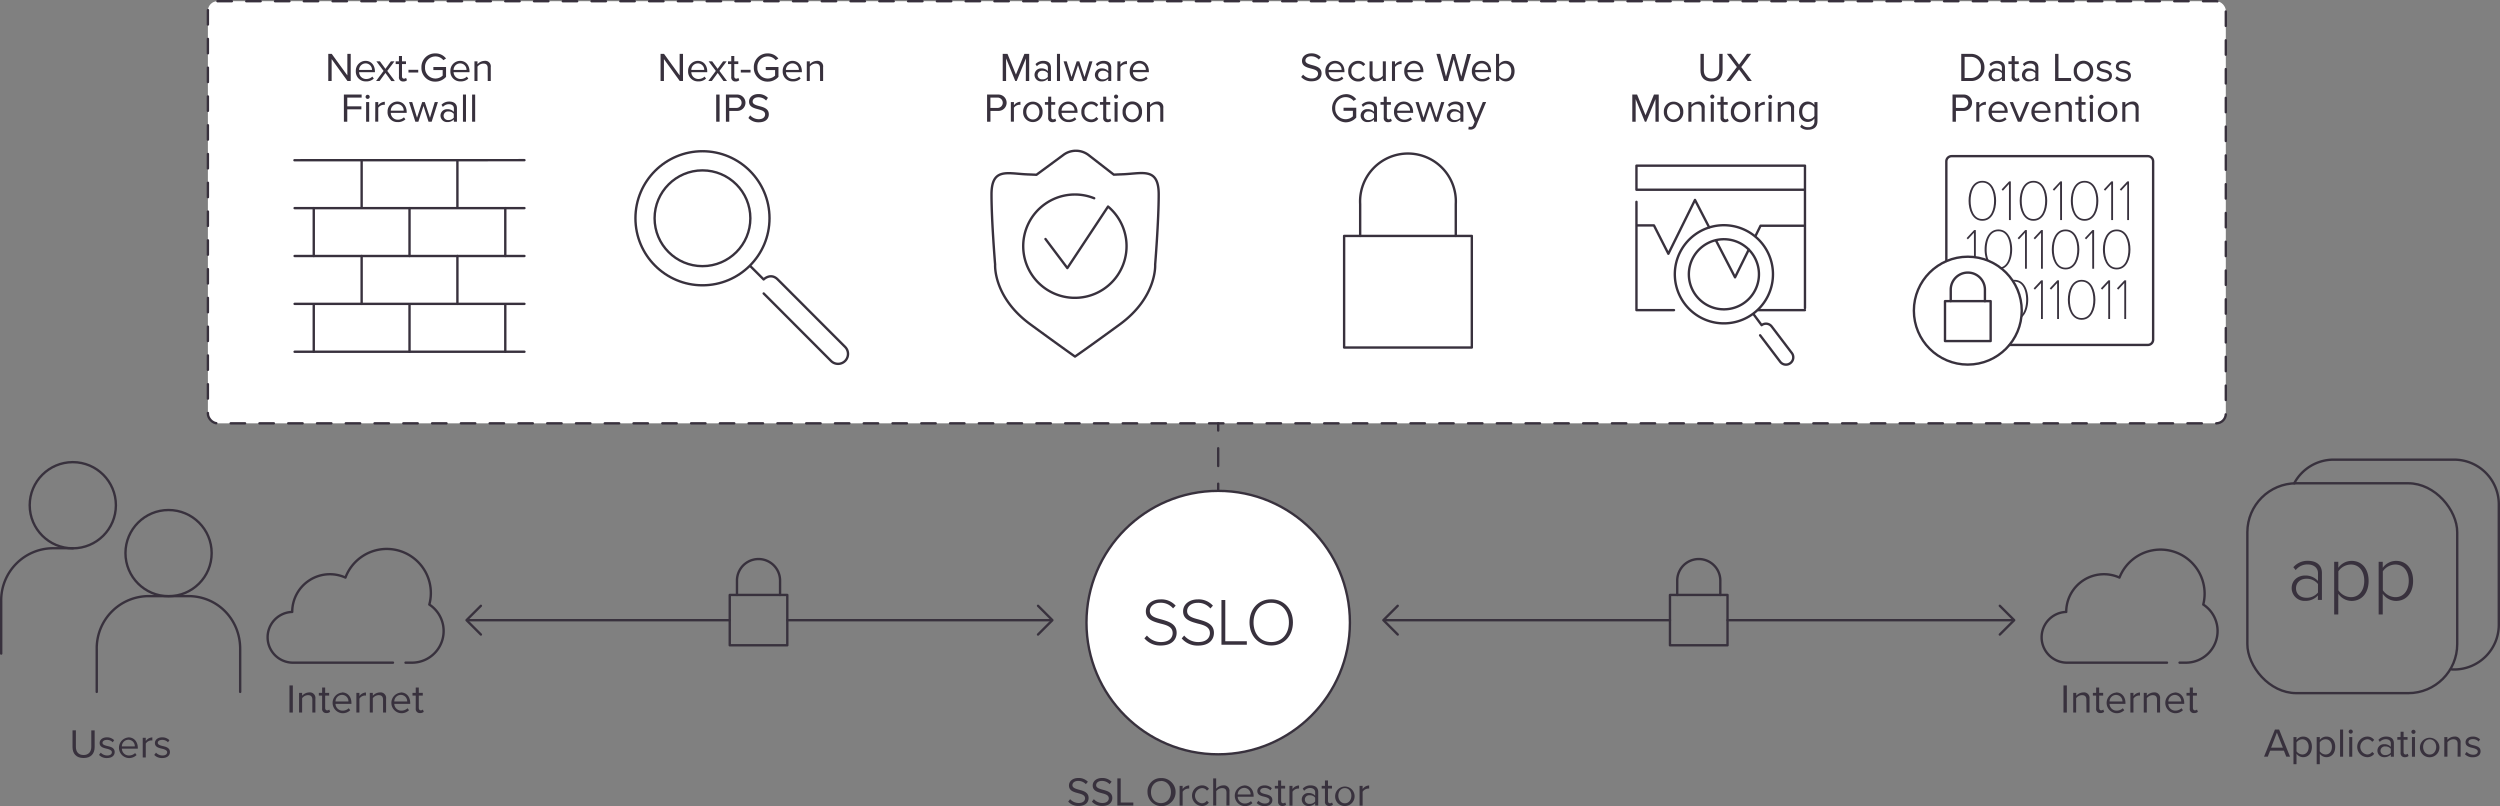 <svg xmlns="http://www.w3.org/2000/svg" viewBox="0 0 1044.27 336.68"><rect x="0" y="0" width="1044.27" height="336.68" fill="#808080" stroke="none"/><defs><style>.cls-1,.cls-6{fill:#fff;}.cls-2,.cls-4,.cls-5,.cls-7{fill:none;}.cls-2,.cls-4,.cls-5,.cls-6,.cls-7{stroke:#38313d;}.cls-2,.cls-4,.cls-5{stroke-linecap:round;stroke-linejoin:round;}.cls-2{stroke-dasharray:6.01 6.01;}.cls-3{fill:#38313d;}.cls-5{stroke-dasharray:7.41 7.41;}.cls-6,.cls-7{stroke-miterlimit:10;}</style></defs><title>Asset 4</title><g id="Layer_2" data-name="Layer 2"><g id="F5_Dynamic_Traffic_Steering" data-name="F5 Dynamic Traffic Steering"><rect class="cls-1" x="86.84" y="0.5" width="842.9" height="176.33" rx="4" ry="4"/><rect class="cls-2" x="86.84" y="0.5" width="842.9" height="176.33" rx="4" ry="4"/><path class="cls-3" d="M447,333.81a4.8,4.8,0,0,0,3.57,1.61c2,0,2.67-1.09,2.67-1.95,0-1.36-1.38-1.74-2.88-2.14-1.81-.48-3.84-1-3.84-3.22,0-1.87,1.67-3.14,3.9-3.14a5.32,5.32,0,0,1,4,1.58l-.85,1a4.35,4.35,0,0,0-3.28-1.35c-1.36,0-2.33.73-2.33,1.8s1.31,1.47,2.76,1.87c1.85.49,4,1.07,4,3.45,0,1.65-1.12,3.33-4.18,3.33a5.62,5.62,0,0,1-4.35-1.8Z"/><path class="cls-3" d="M456.91,333.81a4.8,4.8,0,0,0,3.57,1.61c2,0,2.67-1.09,2.67-1.95,0-1.36-1.38-1.74-2.87-2.14-1.82-.48-3.85-1-3.85-3.22,0-1.87,1.67-3.14,3.9-3.14a5.36,5.36,0,0,1,4,1.58l-.85,1a4.35,4.35,0,0,0-3.28-1.35c-1.36,0-2.33.73-2.33,1.8s1.31,1.47,2.75,1.87c1.85.49,4,1.07,4,3.45,0,1.65-1.12,3.33-4.18,3.33a5.62,5.62,0,0,1-4.35-1.8Z"/><path class="cls-3" d="M466.72,325.14h1.41v10.08h5.27v1.26h-6.68Z"/><path class="cls-3" d="M484.94,325a5.87,5.87,0,1,1-5.62,5.87A5.54,5.54,0,0,1,484.94,325Zm0,1.26c-2.55,0-4.16,2-4.16,4.61s1.61,4.6,4.16,4.6,4.17-2,4.17-4.6S487.48,326.21,484.94,326.21Z"/><path class="cls-3" d="M492.73,328.26H494v1.33a3.51,3.51,0,0,1,2.74-1.5v1.31a2.51,2.51,0,0,0-.51,0,3,3,0,0,0-2.23,1.31v5.82h-1.27Z"/><path class="cls-3" d="M502,328.06a3.5,3.5,0,0,1,3,1.43l-.85.78A2.43,2.43,0,0,0,502,329.2a3.19,3.19,0,0,0,0,6.34,2.48,2.48,0,0,0,2.09-1.07l.85.78a3.5,3.5,0,0,1-3,1.43,4.32,4.32,0,0,1,0-8.62Z"/><path class="cls-3" d="M512.31,331.07c0-1.45-.75-1.87-1.85-1.87a3.2,3.2,0,0,0-2.43,1.28v6h-1.28V325.14H508v4.31a4.08,4.08,0,0,1,2.94-1.39,2.31,2.31,0,0,1,2.62,2.62v5.8h-1.28Z"/><path class="cls-3" d="M519.71,328.06c2.48,0,3.94,1.94,3.94,4.4v.33H517a2.9,2.9,0,0,0,3,2.84,3.58,3.58,0,0,0,2.53-1l.62.83a4.46,4.46,0,0,1-3.27,1.26,4.32,4.32,0,0,1-.13-8.62ZM517,331.85h5.39a2.66,2.66,0,0,0-2.7-2.74A2.75,2.75,0,0,0,517,331.85Z"/><path class="cls-3" d="M525.66,334.47a3.7,3.7,0,0,0,2.7,1.17c1.26,0,1.94-.56,1.94-1.36s-1-1.19-2.11-1.46c-1.39-.32-3-.7-3-2.4,0-1.27,1.1-2.36,3.06-2.36a4.16,4.16,0,0,1,3,1.19l-.6.88a3.2,3.2,0,0,0-2.44-1c-1.13,0-1.82.51-1.82,1.24s.93,1.05,2,1.31c1.43.32,3.08.73,3.08,2.55,0,1.37-1.11,2.48-3.23,2.48a4.41,4.41,0,0,1-3.32-1.29Z"/><path class="cls-3" d="M533.87,334.76v-5.37h-1.36v-1.13h1.36V326h1.27v2.24h1.67v1.13h-1.67v5.1c0,.61.28,1.05.84,1.05a1.21,1.21,0,0,0,.86-.34l.38.95a2.08,2.08,0,0,1-1.53.53A1.68,1.68,0,0,1,533.87,334.76Z"/><path class="cls-3" d="M538.61,328.26h1.28v1.33a3.47,3.47,0,0,1,2.73-1.5v1.31a2.44,2.44,0,0,0-.51,0,3,3,0,0,0-2.22,1.31v5.82h-1.28Z"/><path class="cls-3" d="M549.35,335.54a3.54,3.54,0,0,1-2.72,1.14,2.73,2.73,0,0,1-2.87-2.72,2.68,2.68,0,0,1,2.87-2.7,3.4,3.4,0,0,1,2.72,1.12V330.9c0-1.11-.88-1.74-2.07-1.74a3.28,3.28,0,0,0-2.52,1.15l-.59-.89a4.29,4.29,0,0,1,3.28-1.36c1.73,0,3.18.78,3.18,2.77v5.65h-1.28Zm0-2.35a2.73,2.73,0,0,0-2.26-1,1.81,1.81,0,1,0,0,3.59,2.73,2.73,0,0,0,2.26-1Z"/><path class="cls-3" d="M553.44,334.76v-5.37h-1.36v-1.13h1.36V326h1.27v2.24h1.67v1.13h-1.67v5.1c0,.61.27,1.05.83,1.05a1.22,1.22,0,0,0,.87-.34l.37.95a2.06,2.06,0,0,1-1.53.53A1.68,1.68,0,0,1,553.44,334.76Z"/><path class="cls-3" d="M557.7,332.36a4.07,4.07,0,1,1,4.06,4.32A4,4,0,0,1,557.7,332.36Zm6.78,0c0-1.66-1-3.16-2.72-3.16s-2.73,1.5-2.73,3.16,1,3.18,2.73,3.18S564.48,334,564.48,332.36Z"/><path class="cls-3" d="M567.9,328.26h1.28v1.33a3.47,3.47,0,0,1,2.73-1.5v1.31a2.44,2.44,0,0,0-.51,0,3,3,0,0,0-2.22,1.31v5.82H567.9Z"/><path class="cls-3" d="M30.29,305.06H31.7V312c0,2.07,1.12,3.38,3.21,3.38S38.13,314,38.13,312v-6.91h1.41V312c0,2.82-1.55,4.63-4.63,4.63s-4.62-1.82-4.62-4.61Z"/><path class="cls-3" d="M42.09,314.4a3.7,3.7,0,0,0,2.7,1.17c1.26,0,1.94-.56,1.94-1.36s-1-1.19-2.11-1.46c-1.39-.33-3-.7-3-2.4,0-1.27,1.1-2.36,3.06-2.36a4.16,4.16,0,0,1,3,1.19l-.6.88a3.2,3.2,0,0,0-2.44-1c-1.12,0-1.82.51-1.82,1.24s.93,1.05,2,1.31c1.43.32,3.08.73,3.08,2.54,0,1.38-1.1,2.49-3.23,2.49a4.34,4.34,0,0,1-3.31-1.3Z"/><path class="cls-3" d="M53.62,308c2.48,0,3.94,1.94,3.94,4.4v.32H50.91a2.89,2.89,0,0,0,3,2.84,3.59,3.59,0,0,0,2.53-1l.61.83a4.47,4.47,0,0,1-3.26,1.26,4.32,4.32,0,0,1-.13-8.62Zm-2.71,3.79H56.3A2.66,2.66,0,0,0,53.6,309,2.75,2.75,0,0,0,50.91,311.78Z"/><path class="cls-3" d="M59.62,308.19h1.27v1.33a3.49,3.49,0,0,1,2.74-1.5v1.31a2.51,2.51,0,0,0-.51-.05,3,3,0,0,0-2.23,1.31v5.81H59.62Z"/><path class="cls-3" d="M65.17,314.4a3.75,3.75,0,0,0,2.71,1.17c1.26,0,1.94-.56,1.94-1.36s-1-1.19-2.11-1.46c-1.4-.33-3-.7-3-2.4,0-1.27,1.11-2.36,3.06-2.36a4.19,4.19,0,0,1,3,1.19l-.6.88a3.2,3.2,0,0,0-2.45-1c-1.12,0-1.82.51-1.82,1.24s.94,1.05,2,1.31c1.43.32,3.08.73,3.08,2.54,0,1.38-1.11,2.49-3.23,2.49a4.35,4.35,0,0,1-3.32-1.3Z"/><path class="cls-4" d="M30.45,229H22.37A21.77,21.77,0,0,0,.5,251v22"/><path class="cls-4" d="M100.32,289V271c0-12.1-9.3-22-21.69-22H62.28a21.77,21.77,0,0,0-21.87,22v18"/><circle class="cls-4" cx="30.41" cy="211.04" r="18"/><circle class="cls-4" cx="70.41" cy="231.04" r="18"/><path class="cls-3" d="M861.93,286.31h1.41v11.33h-1.41Z"/><path class="cls-3" d="M871.49,292.27c0-1.44-.73-1.9-1.84-1.9a3.18,3.18,0,0,0-2.43,1.27v6H866v-8.21h1.27v1.19a4.07,4.07,0,0,1,2.92-1.39,2.33,2.33,0,0,1,2.62,2.65v5.76h-1.27Z"/><path class="cls-3" d="M875.57,295.93v-5.37h-1.36v-1.13h1.36v-2.24h1.27v2.24h1.67v1.13h-1.67v5.09c0,.62.28,1.06.84,1.06a1.21,1.21,0,0,0,.86-.34l.38.95a2.09,2.09,0,0,1-1.53.53A1.68,1.68,0,0,1,875.57,295.93Z"/><path class="cls-3" d="M883.88,289.23c2.48,0,3.94,1.94,3.94,4.4V294h-6.64a2.89,2.89,0,0,0,3,2.83,3.6,3.6,0,0,0,2.53-1l.61.83a4.45,4.45,0,0,1-3.26,1.26,4.32,4.32,0,0,1-.14-8.62Zm-2.7,3.79h5.39a2.67,2.67,0,0,0-2.71-2.74A2.74,2.74,0,0,0,881.18,293Z"/><path class="cls-3" d="M889.88,289.43h1.28v1.33a3.47,3.47,0,0,1,2.73-1.5v1.31a2.44,2.44,0,0,0-.51-.05,3,3,0,0,0-2.22,1.31v5.81h-1.28Z"/><path class="cls-3" d="M901,292.27c0-1.44-.73-1.9-1.83-1.9a3.15,3.15,0,0,0-2.43,1.27v6h-1.28v-8.21h1.28v1.19a4.05,4.05,0,0,1,2.92-1.39,2.33,2.33,0,0,1,2.62,2.65v5.76H901Z"/><path class="cls-3" d="M908.43,289.23c2.48,0,3.94,1.94,3.94,4.4V294h-6.64a2.89,2.89,0,0,0,2.95,2.83,3.61,3.61,0,0,0,2.54-1l.61.83a4.46,4.46,0,0,1-3.27,1.26,4.32,4.32,0,0,1-.13-8.62Zm-2.7,3.79h5.38a2.66,2.66,0,0,0-2.7-2.74A2.73,2.73,0,0,0,905.73,293Z"/><path class="cls-3" d="M914.68,295.93v-5.37h-1.36v-1.13h1.36v-2.24H916v2.24h1.67v1.13H916v5.09c0,.62.27,1.06.83,1.06a1.22,1.22,0,0,0,.87-.34l.37.95a2.06,2.06,0,0,1-1.53.53A1.68,1.68,0,0,1,914.68,295.93Z"/><line class="cls-4" x1="508.85" y1="176.83" x2="508.85" y2="179.83"/><line class="cls-5" x1="508.85" y1="187.24" x2="508.85" y2="198.35"/><line class="cls-4" x1="508.85" y1="202.05" x2="508.85" y2="205.05"/><circle class="cls-6" cx="508.85" cy="260.06" r="55.02"/><path class="cls-3" d="M479.08,265.47a7.6,7.6,0,0,0,5.82,2.72c3.84,0,4.93-2.13,4.93-3.73,0-2.63-2.49-3.36-5.13-4-2.94-.82-6.07-1.66-6.07-5.1,0-3.05,2.74-5,6.13-5a8,8,0,0,1,6.33,2.63L490,254.13a6.68,6.68,0,0,0-5.35-2.35c-2.49,0-4.36,1.43-4.36,3.44,0,2.22,2.32,2.86,4.87,3.53,3,.87,6.33,1.82,6.33,5.6,0,2.41-1.6,5.29-6.64,5.29a8.6,8.6,0,0,1-6.83-3Z"/><path class="cls-3" d="M494.64,265.47a7.64,7.64,0,0,0,5.83,2.72c3.83,0,4.92-2.13,4.92-3.73,0-2.63-2.49-3.36-5.12-4-2.94-.82-6.08-1.66-6.08-5.1,0-3.05,2.75-5,6.14-5a8,8,0,0,1,6.32,2.63l-1.06,1.17a6.7,6.7,0,0,0-5.35-2.35c-2.49,0-4.37,1.43-4.37,3.44,0,2.22,2.33,2.86,4.88,3.53,3,.87,6.32,1.82,6.32,5.6,0,2.41-1.59,5.29-6.63,5.29a8.59,8.59,0,0,1-6.83-3Z"/><path class="cls-3" d="M510.21,250.63h1.6v17.22h9v1.46H510.21Z"/><path class="cls-3" d="M531,250.33c5.46,0,9.07,4.2,9.07,9.66s-3.61,9.65-9.07,9.65-9.07-4.19-9.07-9.65S525.47,250.33,531,250.33Zm0,1.45c-4.54,0-7.39,3.44-7.39,8.21s2.85,8.2,7.39,8.2,7.39-3.5,7.39-8.2S535.44,251.78,531,251.78Z"/><line id="_Path_" data-name="&lt;Path&gt;" class="cls-4" x1="721.61" y1="259.05" x2="841.03" y2="259.05"/><line id="_Path_2" data-name="&lt;Path&gt;" class="cls-4" x1="578.85" y1="259.05" x2="697.56" y2="259.05"/><polyline id="_Path_3" data-name="&lt;Path&gt;" class="cls-4" points="835.34 265.05 841.34 259.05 835.34 253.05"/><polyline id="_Path_4" data-name="&lt;Path&gt;" class="cls-4" points="583.84 253.05 577.84 259.05 583.84 265.05"/><rect class="cls-4" x="697.56" y="248.52" width="24.04" height="21.02"/><path class="cls-4" d="M718.59,248.52v-6a9,9,0,0,0-18,0v6"/><path class="cls-4" d="M905.16,276.8H863.08a10.6,10.6,0,0,1,0-21.19h0a15.75,15.75,0,0,1,22.24-14.35,18.42,18.42,0,0,1,35,11.26,13.22,13.22,0,0,1-7.26,24.28h-2.63"/><path class="cls-3" d="M277.33,24.69v9.15h-1.41V22.5h1.45l6.52,9v-9h1.41V33.84h-1.36Z"/><path class="cls-3" d="M291.48,25.42c2.48,0,3.94,1.94,3.94,4.41v.32h-6.65a2.9,2.9,0,0,0,3,2.84,3.54,3.54,0,0,0,2.53-1l.62.84A4.49,4.49,0,0,1,291.61,34a4.07,4.07,0,0,1-4.18-4.32A4.11,4.11,0,0,1,291.48,25.42Zm-2.71,3.79h5.39a2.65,2.65,0,0,0-2.7-2.73A2.74,2.74,0,0,0,288.77,29.21Z"/><path class="cls-3" d="M299.79,30.47l-2.47,3.37h-1.46L299,29.62l-3-4h1.48l2.28,3.13,2.28-3.13h1.48l-3,4,3.16,4.22h-1.48Z"/><path class="cls-3" d="M305.45,32.12V26.75h-1.36V25.63h1.36V23.38h1.27v2.25h1.67v1.12h-1.67v5.1c0,.61.28,1,.84,1a1.21,1.21,0,0,0,.86-.34l.38,1a2.1,2.1,0,0,1-1.53.52A1.68,1.68,0,0,1,305.45,32.12Z"/><path class="cls-3" d="M309.43,29.16h4.08v1.13h-4.08Z"/><path class="cls-3" d="M320.71,22.31a5.43,5.43,0,0,1,4.41,2.13l-1.12.7a4.19,4.19,0,0,0-3.29-1.57,4.35,4.35,0,0,0-4.36,4.61,4.37,4.37,0,0,0,4.36,4.62,4.47,4.47,0,0,0,3.05-1.22V29.27h-3.89V28h5.3v4.1a5.92,5.92,0,0,1-4.46,2,5.69,5.69,0,0,1-5.83-5.88A5.68,5.68,0,0,1,320.71,22.31Z"/><path class="cls-3" d="M331,25.42c2.48,0,3.95,1.94,3.95,4.41v.32h-6.65a2.89,2.89,0,0,0,3,2.84,3.55,3.55,0,0,0,2.53-1l.61.84A4.46,4.46,0,0,1,331.12,34a4.07,4.07,0,0,1-4.18-4.32A4.11,4.11,0,0,1,331,25.42Zm-2.7,3.79h5.39a2.66,2.66,0,0,0-2.7-2.73A2.74,2.74,0,0,0,328.28,29.21Z"/><path class="cls-3" d="M342.53,28.47c0-1.45-.74-1.91-1.84-1.91a3.18,3.18,0,0,0-2.43,1.28v6H337V25.63h1.28v1.19a4.08,4.08,0,0,1,2.92-1.4,2.34,2.34,0,0,1,2.62,2.66v5.76h-1.27Z"/><path class="cls-3" d="M299.16,39.5h1.41V50.84h-1.41Z"/><path class="cls-3" d="M303.22,39.5h4.56a3.42,3.42,0,1,1,0,6.83h-3.15v4.51h-1.41Zm4.39,1.26h-3v4.32h3a2.16,2.16,0,1,0,0-4.32Z"/><path class="cls-3" d="M313.35,48.17a4.82,4.82,0,0,0,3.57,1.62c2,0,2.67-1.09,2.67-2,0-1.36-1.37-1.73-2.87-2.14-1.82-.48-3.84-1-3.84-3.21,0-1.87,1.67-3.15,3.89-3.15a5.35,5.35,0,0,1,4,1.58L320,42a4.32,4.32,0,0,0-3.28-1.36c-1.36,0-2.33.73-2.33,1.8s1.31,1.48,2.75,1.87c1.86.49,4,1.07,4,3.45,0,1.65-1.12,3.33-4.18,3.33a5.63,5.63,0,0,1-4.35-1.8Z"/><path class="cls-3" d="M428.53,24.4l-3.86,9.44h-.58l-3.84-9.44v9.44h-1.41V22.5h2l3.52,8.64,3.54-8.64h2V33.84h-1.41Z"/><path class="cls-3" d="M437.68,32.9A3.55,3.55,0,0,1,435,34a2.73,2.73,0,0,1-2.87-2.72,2.68,2.68,0,0,1,2.87-2.7,3.46,3.46,0,0,1,2.72,1.12V28.26c0-1.1-.89-1.73-2.08-1.73a3.26,3.26,0,0,0-2.51,1.14l-.6-.89a4.34,4.34,0,0,1,3.28-1.36c1.74,0,3.18.79,3.18,2.78v5.64h-1.27Zm0-2.34a2.76,2.76,0,0,0-2.26-1,1.8,1.8,0,1,0,0,3.58,2.75,2.75,0,0,0,2.26-1Z"/><path class="cls-3" d="M441.5,22.5h1.28V33.84H441.5Z"/><path class="cls-3" d="M450.29,27.24l-2.14,6.6h-1.28l-2.61-8.21h1.32l2,6.54,2.16-6.54h1.09L453,32.17l2-6.54h1.33l-2.62,8.21h-1.28Z"/><path class="cls-3" d="M462.94,32.9A3.54,3.54,0,0,1,460.22,34a2.73,2.73,0,0,1-2.87-2.72,2.69,2.69,0,0,1,2.87-2.7,3.45,3.45,0,0,1,2.72,1.12V28.26c0-1.1-.88-1.73-2.07-1.73a3.27,3.27,0,0,0-2.52,1.14l-.6-.89A4.34,4.34,0,0,1,461,25.42c1.73,0,3.17.79,3.17,2.78v5.64h-1.27Zm0-2.34a2.75,2.75,0,0,0-2.26-1,1.8,1.8,0,1,0,0,3.58,2.74,2.74,0,0,0,2.26-1Z"/><path class="cls-3" d="M466.76,25.63H468V27a3.51,3.51,0,0,1,2.74-1.49v1.31a2,2,0,0,0-.51-.05A3,3,0,0,0,468,28v5.81h-1.28Z"/><path class="cls-3" d="M475.94,25.42c2.48,0,3.95,1.94,3.95,4.41v.32h-6.65a2.89,2.89,0,0,0,3,2.84,3.55,3.55,0,0,0,2.53-1l.61.84A4.46,4.46,0,0,1,476.08,34a4.07,4.07,0,0,1-4.18-4.32A4.11,4.11,0,0,1,475.94,25.42Zm-2.7,3.79h5.39a2.66,2.66,0,0,0-2.7-2.73A2.74,2.74,0,0,0,473.24,29.21Z"/><path class="cls-3" d="M412.31,39.5h4.56a3.42,3.42,0,1,1,0,6.83h-3.15v4.51h-1.41Zm4.39,1.26h-3v4.32h3a2.16,2.16,0,1,0,0-4.32Z"/><path class="cls-3" d="M422.24,42.63h1.28V44a3.49,3.49,0,0,1,2.73-1.49v1.31a1.91,1.91,0,0,0-.51-.05A3,3,0,0,0,423.52,45v5.81h-1.28Z"/><path class="cls-3" d="M427.37,46.73a4.07,4.07,0,1,1,8.13,0,4.07,4.07,0,1,1-8.13,0Zm6.79,0c0-1.67-1-3.17-2.72-3.17s-2.74,1.5-2.74,3.17,1,3.17,2.74,3.17S434.16,48.41,434.16,46.73Z"/><path class="cls-3" d="M437.83,49.12V43.75h-1.36V42.63h1.36V40.38h1.27v2.25h1.67v1.12H439.1v5.1c0,.61.28,1,.84,1a1.21,1.21,0,0,0,.86-.34l.38,1a2.12,2.12,0,0,1-1.53.52A1.68,1.68,0,0,1,437.83,49.12Z"/><path class="cls-3" d="M446.14,42.42c2.48,0,3.95,1.94,3.95,4.41v.32h-6.65a2.89,2.89,0,0,0,3,2.84,3.57,3.57,0,0,0,2.53-1l.61.84A4.46,4.46,0,0,1,446.28,51a4.07,4.07,0,0,1-4.18-4.31A4.11,4.11,0,0,1,446.14,42.42Zm-2.7,3.8h5.39a2.66,2.66,0,0,0-2.71-2.74A2.74,2.74,0,0,0,443.44,46.22Z"/><path class="cls-3" d="M455.76,42.42a3.53,3.53,0,0,1,3,1.43l-.85.78a2.45,2.45,0,0,0-2.09-1.07A2.87,2.87,0,0,0,453,46.73a2.87,2.87,0,0,0,2.84,3.17,2.47,2.47,0,0,0,2.09-1.07l.85.79a3.52,3.52,0,0,1-3,1.42,4.06,4.06,0,0,1-4.09-4.31A4.06,4.06,0,0,1,455.76,42.42Z"/><path class="cls-3" d="M460.81,49.12V43.75h-1.36V42.63h1.36V40.38h1.28v2.25h1.66v1.12h-1.66v5.1c0,.61.27,1,.83,1a1.22,1.22,0,0,0,.87-.34l.37,1a2.1,2.1,0,0,1-1.53.52A1.68,1.68,0,0,1,460.81,49.12Z"/><path class="cls-3" d="M465.34,40.45a.86.86,0,1,1,1.71,0,.86.86,0,0,1-1.71,0Zm.22,2.18h1.27v8.21h-1.27Z"/><path class="cls-3" d="M468.91,46.73a4.07,4.07,0,1,1,8.12,0,4.07,4.07,0,1,1-8.12,0Zm6.78,0c0-1.67-1-3.17-2.72-3.17s-2.74,1.5-2.74,3.17,1,3.17,2.74,3.17S475.69,48.41,475.69,46.73Z"/><path class="cls-3" d="M484.65,45.47c0-1.45-.73-1.91-1.84-1.91a3.19,3.19,0,0,0-2.43,1.28v6H479.1V42.63h1.28v1.19a4.08,4.08,0,0,1,2.92-1.4,2.34,2.34,0,0,1,2.62,2.66v5.76h-1.27Z"/><path class="cls-3" d="M138.53,24.69v9.15h-1.41V22.5h1.44l6.53,9v-9h1.41V33.84h-1.36Z"/><path class="cls-3" d="M152.67,25.42c2.48,0,3.94,1.94,3.94,4.41v.32H150a2.89,2.89,0,0,0,3,2.84,3.57,3.57,0,0,0,2.53-1l.61.84A4.48,4.48,0,0,1,152.81,34a4.07,4.07,0,0,1-4.18-4.32A4.11,4.11,0,0,1,152.67,25.42ZM150,29.21h5.39a2.67,2.67,0,0,0-2.71-2.73A2.74,2.74,0,0,0,150,29.21Z"/><path class="cls-3" d="M161,30.47l-2.46,3.37h-1.46l3.14-4.22-3-4h1.48L161,28.76l2.28-3.13h1.48l-3,4,3.17,4.22h-1.48Z"/><path class="cls-3" d="M166.64,32.12V26.75h-1.36V25.63h1.36V23.38h1.28v2.25h1.67v1.12h-1.67v5.1c0,.61.27,1,.83,1a1.22,1.22,0,0,0,.87-.34l.37,1a2.1,2.1,0,0,1-1.53.52A1.68,1.68,0,0,1,166.64,32.12Z"/><path class="cls-3" d="M170.62,29.16h4.08v1.13h-4.08Z"/><path class="cls-3" d="M181.91,22.31a5.4,5.4,0,0,1,4.4,2.13l-1.12.7a4.17,4.17,0,0,0-3.28-1.57,4.36,4.36,0,0,0-4.37,4.61,4.38,4.38,0,0,0,4.37,4.62,4.47,4.47,0,0,0,3-1.22V29.27h-3.89V28h5.3v4.1a5.9,5.9,0,0,1-4.45,2,5.68,5.68,0,0,1-5.83-5.88A5.67,5.67,0,0,1,181.91,22.31Z"/><path class="cls-3" d="M192.18,25.42c2.48,0,3.94,1.94,3.94,4.41v.32h-6.65a2.9,2.9,0,0,0,3,2.84A3.54,3.54,0,0,0,195,32l.62.84A4.49,4.49,0,0,1,192.31,34a4.07,4.07,0,0,1-4.18-4.32A4.11,4.11,0,0,1,192.18,25.42Zm-2.71,3.79h5.39a2.65,2.65,0,0,0-2.7-2.73A2.74,2.74,0,0,0,189.47,29.21Z"/><path class="cls-3" d="M203.72,28.47c0-1.45-.73-1.91-1.84-1.91a3.19,3.19,0,0,0-2.43,1.28v6h-1.27V25.63h1.27v1.19a4.08,4.08,0,0,1,2.93-1.4A2.33,2.33,0,0,1,205,28.08v5.76h-1.27Z"/><path class="cls-3" d="M143.64,39.5h7.42v1.26h-6v3.65h5.89v1.26h-5.89v5.17h-1.41Z"/><path class="cls-3" d="M152.71,40.45a.86.86,0,1,1,1.72,0,.86.86,0,0,1-1.72,0Zm.22,2.18h1.28v8.21h-1.28Z"/><path class="cls-3" d="M156.76,42.63H158V44a3.52,3.52,0,0,1,2.74-1.49v1.31a2,2,0,0,0-.51-.05A3,3,0,0,0,158,45v5.81h-1.27Z"/><path class="cls-3" d="M165.94,42.42c2.48,0,3.94,1.94,3.94,4.41v.32h-6.64A2.89,2.89,0,0,0,166.19,50a3.58,3.58,0,0,0,2.54-1l.61.84A4.49,4.49,0,0,1,166.07,51a4.07,4.07,0,0,1-4.18-4.31A4.11,4.11,0,0,1,165.94,42.42Zm-2.7,3.8h5.38a2.65,2.65,0,0,0-2.7-2.74A2.73,2.73,0,0,0,163.24,46.22Z"/><path class="cls-3" d="M176.9,44.24l-2.14,6.6h-1.27l-2.62-8.21h1.32l2,6.54,2.16-6.54h1.09l2.16,6.54,2-6.54h1.33l-2.62,8.21H179Z"/><path class="cls-3" d="M189.55,49.9A3.54,3.54,0,0,1,186.83,51,2.73,2.73,0,0,1,184,48.32a2.69,2.69,0,0,1,2.87-2.7,3.45,3.45,0,0,1,2.72,1.12V45.26c0-1.1-.88-1.73-2.07-1.73A3.27,3.27,0,0,0,185,44.67l-.59-.89a4.31,4.31,0,0,1,3.28-1.36c1.73,0,3.18.79,3.18,2.78v5.64h-1.28Zm0-2.34a2.75,2.75,0,0,0-2.26-1,1.8,1.8,0,1,0,0,3.58,2.74,2.74,0,0,0,2.26-1Z"/><path class="cls-3" d="M193.38,39.5h1.27V50.84h-1.27Z"/><path class="cls-3" d="M197.2,39.5h1.28V50.84H197.2Z"/><g id="_Group_" data-name="&lt;Group&gt;"><line id="_Path_5" data-name="&lt;Path&gt;" class="cls-4" x1="123" y1="66.93" x2="219.06" y2="66.9"/><line id="_Path_6" data-name="&lt;Path&gt;" class="cls-4" x1="123.06" y1="86.93" x2="219.06" y2="86.93"/><line id="_Path_7" data-name="&lt;Path&gt;" class="cls-4" x1="123.06" y1="106.93" x2="219.06" y2="106.93"/><line id="_Path_8" data-name="&lt;Path&gt;" class="cls-4" x1="123.06" y1="126.93" x2="219.06" y2="126.93"/><line id="_Path_9" data-name="&lt;Path&gt;" class="cls-4" x1="151.06" y1="66.93" x2="151.06" y2="86.36"/><line id="_Path_10" data-name="&lt;Path&gt;" class="cls-4" x1="191.06" y1="66.93" x2="191.06" y2="86.36"/><line id="_Path_11" data-name="&lt;Path&gt;" class="cls-4" x1="151.06" y1="106.93" x2="151.06" y2="126.93"/><line id="_Path_12" data-name="&lt;Path&gt;" class="cls-4" x1="191.06" y1="106.93" x2="191.06" y2="126.93"/><line id="_Path_13" data-name="&lt;Path&gt;" class="cls-4" x1="211.06" y1="86.93" x2="211.06" y2="106.93"/><line id="_Path_14" data-name="&lt;Path&gt;" class="cls-4" x1="131.06" y1="86.93" x2="131.06" y2="106.93"/><line id="_Path_15" data-name="&lt;Path&gt;" class="cls-4" x1="171.06" y1="86.93" x2="171.06" y2="106.93"/><line id="_Path_16" data-name="&lt;Path&gt;" class="cls-4" x1="123.06" y1="146.93" x2="219.06" y2="146.93"/><line id="_Path_17" data-name="&lt;Path&gt;" class="cls-4" x1="211.06" y1="127.5" x2="211.06" y2="146.93"/><line id="_Path_18" data-name="&lt;Path&gt;" class="cls-4" x1="131.06" y1="127.5" x2="131.06" y2="146.93"/><line id="_Path_19" data-name="&lt;Path&gt;" class="cls-4" x1="171.06" y1="127.5" x2="171.06" y2="146.93"/></g><path class="cls-3" d="M544.32,31.17a4.81,4.81,0,0,0,3.57,1.62c2,0,2.67-1.09,2.67-2,0-1.36-1.38-1.73-2.87-2.14-1.82-.48-3.84-1-3.84-3.21,0-1.87,1.66-3.15,3.89-3.15a5.35,5.35,0,0,1,4,1.58l-.85,1a4.32,4.32,0,0,0-3.28-1.36c-1.36,0-2.33.73-2.33,1.8s1.31,1.48,2.75,1.87c1.86.49,4,1.07,4,3.45,0,1.65-1.12,3.33-4.18,3.33a5.62,5.62,0,0,1-4.35-1.8Z"/><path class="cls-3" d="M557.65,25.42c2.48,0,3.94,1.94,3.94,4.41v.32H555a2.89,2.89,0,0,0,3,2.84,3.57,3.57,0,0,0,2.53-1l.61.84A4.48,4.48,0,0,1,557.79,34a4.08,4.08,0,0,1-4.19-4.32A4.11,4.11,0,0,1,557.65,25.42ZM555,29.21h5.39a2.67,2.67,0,0,0-2.71-2.73A2.74,2.74,0,0,0,555,29.21Z"/><path class="cls-3" d="M567.27,25.42a3.53,3.53,0,0,1,3,1.43l-.85.78a2.45,2.45,0,0,0-2.09-1.07,2.87,2.87,0,0,0-2.84,3.16,2.88,2.88,0,0,0,2.84,3.18,2.47,2.47,0,0,0,2.09-1.07l.85.79a3.52,3.52,0,0,1-3,1.42,4.06,4.06,0,0,1-4.1-4.32A4.06,4.06,0,0,1,567.27,25.42Z"/><path class="cls-3" d="M577.61,32.68A4,4,0,0,1,574.68,34a2.31,2.31,0,0,1-2.61-2.62V25.63h1.27V31c0,1.45.73,1.87,1.84,1.87a3.13,3.13,0,0,0,2.43-1.24v-6h1.27v8.21h-1.27Z"/><path class="cls-3" d="M581.43,25.63h1.28V27a3.49,3.49,0,0,1,2.73-1.49v1.31a1.91,1.91,0,0,0-.51-.05A3,3,0,0,0,582.71,28v5.81h-1.28Z"/><path class="cls-3" d="M590.61,25.42c2.48,0,3.95,1.94,3.95,4.41v.32h-6.65a2.89,2.89,0,0,0,3,2.84,3.57,3.57,0,0,0,2.53-1l.61.84A4.46,4.46,0,0,1,590.75,34a4.07,4.07,0,0,1-4.18-4.32A4.11,4.11,0,0,1,590.61,25.42Zm-2.7,3.79h5.39a2.67,2.67,0,0,0-2.71-2.73A2.74,2.74,0,0,0,587.91,29.21Z"/><path class="cls-3" d="M607.22,24.69l-2.5,9.15h-1.53L600,22.5h1.57L604,32l2.6-9.45h1.18l2.6,9.45,2.5-9.45h1.56l-3.23,11.34h-1.53Z"/><path class="cls-3" d="M618.9,25.42c2.48,0,3.94,1.94,3.94,4.41v.32H616.2a2.89,2.89,0,0,0,3,2.84,3.57,3.57,0,0,0,2.53-1l.61.84A4.48,4.48,0,0,1,619,34a4.08,4.08,0,0,1-4.19-4.32A4.11,4.11,0,0,1,618.9,25.42Zm-2.7,3.79h5.39a2.67,2.67,0,0,0-2.71-2.73A2.74,2.74,0,0,0,616.2,29.21Z"/><path class="cls-3" d="M624.9,22.5h1.28v4.37A3.4,3.4,0,0,1,629,25.42c2.14,0,3.65,1.7,3.65,4.32S631.09,34,629,34a3.45,3.45,0,0,1-2.77-1.42v1.22H624.9Zm3.72,10.4c1.67,0,2.66-1.34,2.66-3.16s-1-3.18-2.66-3.18a3.05,3.05,0,0,0-2.44,1.33v3.72A3,3,0,0,0,628.62,32.9Z"/><path class="cls-3" d="M562.11,39.31a5.4,5.4,0,0,1,4.4,2.13l-1.12.7a4.17,4.17,0,0,0-3.28-1.57,4.36,4.36,0,0,0-4.37,4.61,4.38,4.38,0,0,0,4.37,4.62,4.52,4.52,0,0,0,3-1.22V46.27h-3.9V45h5.31v4.1a5.94,5.94,0,0,1-4.46,2,5.88,5.88,0,0,1,0-11.75Z"/><path class="cls-3" d="M573.94,49.9A3.54,3.54,0,0,1,571.22,51a2.73,2.73,0,0,1-2.87-2.72,2.69,2.69,0,0,1,2.87-2.7,3.43,3.43,0,0,1,2.72,1.12V45.26c0-1.1-.88-1.73-2.07-1.73a3.28,3.28,0,0,0-2.52,1.14l-.59-.89A4.32,4.32,0,0,1,572,42.42c1.73,0,3.18.79,3.18,2.78v5.64h-1.28Zm0-2.34a2.73,2.73,0,0,0-2.26-1,1.8,1.8,0,1,0,0,3.58,2.72,2.72,0,0,0,2.26-1Z"/><path class="cls-3" d="M578,49.12V43.75h-1.36V42.63H578V40.38h1.27v2.25H581v1.12H579.3v5.1c0,.61.27,1,.83,1a1.22,1.22,0,0,0,.87-.34l.37,1a2.1,2.1,0,0,1-1.53.52A1.67,1.67,0,0,1,578,49.12Z"/><path class="cls-3" d="M586.34,42.42c2.48,0,3.94,1.94,3.94,4.41v.32h-6.65a2.9,2.9,0,0,0,3,2.84,3.58,3.58,0,0,0,2.54-1l.61.84A4.49,4.49,0,0,1,586.47,51a4.07,4.07,0,0,1-4.18-4.31A4.11,4.11,0,0,1,586.34,42.42Zm-2.71,3.8H589a2.65,2.65,0,0,0-2.7-2.74A2.75,2.75,0,0,0,583.63,46.22Z"/><path class="cls-3" d="M597.3,44.24l-2.14,6.6h-1.28l-2.61-8.21h1.32l2,6.54,2.16-6.54h1.09L600,49.17l2-6.54h1.33l-2.62,8.21h-1.28Z"/><path class="cls-3" d="M610,49.9A3.54,3.54,0,0,1,607.23,51a2.73,2.73,0,0,1-2.87-2.72,2.69,2.69,0,0,1,2.87-2.7A3.45,3.45,0,0,1,610,46.74V45.26c0-1.1-.88-1.73-2.07-1.73a3.27,3.27,0,0,0-2.52,1.14l-.6-.89a4.34,4.34,0,0,1,3.29-1.36c1.73,0,3.17.79,3.17,2.78v5.64H610Zm0-2.34a2.75,2.75,0,0,0-2.26-1,1.8,1.8,0,1,0,0,3.58,2.74,2.74,0,0,0,2.26-1Z"/><path class="cls-3" d="M614.22,53a1.18,1.18,0,0,0,1.22-.87l.54-1.24-3.43-8.29h1.38l2.74,6.73,2.71-6.73h1.4l-4.11,9.87a2.46,2.46,0,0,1-2.42,1.67,3.94,3.94,0,0,1-.93-.12l.2-1.15A2.07,2.07,0,0,0,614.22,53Z"/><path class="cls-4" d="M457.05,82.81a21.58,21.58,0,1,0,5.79,3.47h0l-17,25.7-9.13-12.14"/><path class="cls-4" d="M469.55,72.77l-4.31.18v0L455,65A8.74,8.74,0,0,0,444,64.85L432.94,73l-4.31-.18c-8.13-.41-14.47-2.72-14.47,8.44s1.51,29.25,1.51,29.25-.91,13.57,14.77,25c13.49,9.86,18.6,13.43,18.6,13.43h0s5.21-3.57,18.7-13.43c15.68-11.46,14.78-25,14.78-25S484,92.37,484,81.21s-6.34-8.85-14.47-8.44"/><rect class="cls-4" x="561.45" y="98.54" width="53.34" height="46.62"/><path class="cls-4" d="M608.09,98.54V85.23a20,20,0,1,0-39.94,0V98.54"/><path class="cls-3" d="M710.3,22.5h1.41v6.9c0,2.08,1.12,3.39,3.21,3.39s3.22-1.31,3.22-3.39V22.5h1.41v6.92c0,2.82-1.55,4.62-4.63,4.62s-4.62-1.82-4.62-4.6Z"/><path class="cls-3" d="M726.42,29l-3.63,4.83h-1.71L725.5,28l-4.17-5.53h1.72L726.42,27l3.34-4.54h1.72L727.33,28l4.41,5.83H730Z"/><path class="cls-3" d="M691.5,41.41l-3.85,9.43h-.58l-3.84-9.43v9.43h-1.41V39.5h2l3.52,8.64,3.53-8.64h2V50.84H691.5Z"/><path class="cls-3" d="M695,46.73a4.07,4.07,0,1,1,8.13,0,4.07,4.07,0,1,1-8.13,0Zm6.78,0c0-1.67-1-3.17-2.72-3.17s-2.73,1.5-2.73,3.17,1,3.17,2.73,3.17S701.82,48.41,701.82,46.73Z"/><path class="cls-3" d="M710.78,45.47c0-1.45-.73-1.91-1.83-1.91a3.16,3.16,0,0,0-2.43,1.28v6h-1.28V42.63h1.28v1.19a4.06,4.06,0,0,1,2.92-1.4,2.34,2.34,0,0,1,2.62,2.66v5.76h-1.28Z"/><path class="cls-3" d="M714.39,40.45a.86.86,0,1,1,1.71,0,.86.86,0,0,1-1.71,0Zm.22,2.18h1.27v8.21h-1.27Z"/><path class="cls-3" d="M718.69,49.12V43.75h-1.36V42.63h1.36V40.38H720v2.25h1.67v1.12H720v5.1c0,.61.28,1,.84,1a1.21,1.21,0,0,0,.86-.34l.38,1a2.13,2.13,0,0,1-1.53.52A1.68,1.68,0,0,1,718.69,49.12Z"/><path class="cls-3" d="M723,46.73a4.07,4.07,0,1,1,8.12,0,4.07,4.07,0,1,1-8.12,0Zm6.78,0c0-1.67-1-3.17-2.72-3.17s-2.74,1.5-2.74,3.17,1,3.17,2.74,3.17S729.74,48.41,729.74,46.73Z"/><path class="cls-3" d="M733.16,42.63h1.27V44a3.51,3.51,0,0,1,2.74-1.49v1.31a2,2,0,0,0-.51-.05A3,3,0,0,0,734.43,45v5.81h-1.27Z"/><path class="cls-3" d="M738.54,40.45a.86.86,0,1,1,1.72,0,.86.86,0,0,1-1.72,0Zm.22,2.18H740v8.21h-1.28Z"/><path class="cls-3" d="M748.13,45.47c0-1.45-.73-1.91-1.83-1.91a3.2,3.2,0,0,0-2.44,1.28v6h-1.27V42.63h1.27v1.19a4.1,4.1,0,0,1,2.93-1.4,2.34,2.34,0,0,1,2.62,2.66v5.76h-1.28Z"/><path class="cls-3" d="M752.59,52a3.14,3.14,0,0,0,2.66,1.12,2.36,2.36,0,0,0,2.64-2.47V49.48a3.44,3.44,0,0,1-2.75,1.46c-2.15,0-3.66-1.6-3.66-4.25s1.5-4.27,3.66-4.27a3.4,3.4,0,0,1,2.75,1.45V42.63h1.28v8c0,2.72-1.91,3.57-3.92,3.57A4.2,4.2,0,0,1,751.94,53Zm5.3-7.11a3,3,0,0,0-2.45-1.33c-1.65,0-2.63,1.31-2.63,3.13s1,3.13,2.63,3.13a3,3,0,0,0,2.45-1.34Z"/><path class="cls-3" d="M819.23,22.5h3.87a5.53,5.53,0,0,1,5.82,5.68,5.5,5.5,0,0,1-5.82,5.66h-3.87Zm3.87,10.08a4.16,4.16,0,0,0,4.35-4.4,4.14,4.14,0,0,0-4.35-4.42h-2.46v8.82Z"/><path class="cls-3" d="M836.21,32.9A3.54,3.54,0,0,1,833.49,34a2.73,2.73,0,0,1-2.87-2.72,2.69,2.69,0,0,1,2.87-2.7,3.45,3.45,0,0,1,2.72,1.12V28.26c0-1.1-.88-1.73-2.07-1.73a3.27,3.27,0,0,0-2.52,1.14l-.59-.89a4.31,4.31,0,0,1,3.28-1.36c1.73,0,3.18.79,3.18,2.78v5.64h-1.28Zm0-2.34a2.75,2.75,0,0,0-2.26-1,1.8,1.8,0,1,0,0,3.58,2.74,2.74,0,0,0,2.26-1Z"/><path class="cls-3" d="M840.29,32.12V26.75h-1.36V25.63h1.36V23.38h1.28v2.25h1.66v1.12h-1.66v5.1c0,.61.27,1,.83,1a1.24,1.24,0,0,0,.87-.34l.37,1a2.1,2.1,0,0,1-1.53.52A1.68,1.68,0,0,1,840.29,32.12Z"/><path class="cls-3" d="M850.17,32.9A3.55,3.55,0,0,1,847.45,34a2.73,2.73,0,0,1-2.87-2.72,2.68,2.68,0,0,1,2.87-2.7,3.46,3.46,0,0,1,2.72,1.12V28.26c0-1.1-.89-1.73-2.08-1.73a3.26,3.26,0,0,0-2.51,1.14l-.6-.89a4.34,4.34,0,0,1,3.28-1.36c1.74,0,3.18.79,3.18,2.78v5.64h-1.27Zm0-2.34a2.76,2.76,0,0,0-2.26-1,1.8,1.8,0,1,0,0,3.58,2.75,2.75,0,0,0,2.26-1Z"/><path class="cls-3" d="M858.43,22.5h1.41V32.58h5.27v1.26h-6.68Z"/><path class="cls-3" d="M866.22,29.72a4.07,4.07,0,1,1,8.12,0,4.07,4.07,0,1,1-8.12,0Zm6.78,0c0-1.66-1-3.16-2.72-3.16a2.87,2.87,0,0,0-2.74,3.16c0,1.69,1,3.18,2.74,3.18S873,31.41,873,29.72Z"/><path class="cls-3" d="M876.36,31.83A3.75,3.75,0,0,0,879.07,33c1.26,0,1.93-.56,1.93-1.36s-1-1.19-2.1-1.47c-1.4-.32-3-.69-3-2.39,0-1.28,1.11-2.37,3.06-2.37a4.19,4.19,0,0,1,3,1.19l-.6.89a3.17,3.17,0,0,0-2.45-1c-1.12,0-1.82.51-1.82,1.24s.94,1.06,2,1.31c1.43.32,3.08.73,3.08,2.55,0,1.38-1.11,2.48-3.23,2.48a4.38,4.38,0,0,1-3.32-1.29Z"/><path class="cls-3" d="M884.27,31.83A3.71,3.71,0,0,0,887,33c1.26,0,1.94-.56,1.94-1.36s-1-1.19-2.11-1.47c-1.39-.32-3-.69-3-2.39,0-1.28,1.1-2.37,3.06-2.37a4.16,4.16,0,0,1,3,1.19l-.59.89a3.21,3.21,0,0,0-2.45-1c-1.13,0-1.82.51-1.82,1.24s.93,1.06,2,1.31c1.43.32,3.08.73,3.08,2.55,0,1.38-1.1,2.48-3.23,2.48a4.37,4.37,0,0,1-3.31-1.29Z"/><path class="cls-3" d="M815.58,39.5h4.56a3.42,3.42,0,1,1,0,6.83H817v4.51h-1.41ZM820,40.76h-3v4.32h3a2.16,2.16,0,1,0,0-4.32Z"/><path class="cls-3" d="M825.51,42.63h1.27V44a3.52,3.52,0,0,1,2.74-1.49v1.31a2,2,0,0,0-.51-.05A3,3,0,0,0,826.78,45v5.81h-1.27Z"/><path class="cls-3" d="M834.69,42.42c2.48,0,3.94,1.94,3.94,4.41v.32H832a2.88,2.88,0,0,0,3,2.84,3.58,3.58,0,0,0,2.54-1l.61.84A4.49,4.49,0,0,1,834.82,51a4.07,4.07,0,0,1-4.18-4.31A4.11,4.11,0,0,1,834.69,42.42Zm-2.7,3.8h5.38a2.65,2.65,0,0,0-2.7-2.74A2.73,2.73,0,0,0,832,46.22Z"/><path class="cls-3" d="M839.47,42.63h1.37l2.74,6.73,2.72-6.73h1.39l-3.41,8.21h-1.4Z"/><path class="cls-3" d="M852.59,42.42c2.48,0,3.94,1.94,3.94,4.41v.32h-6.64a2.89,2.89,0,0,0,3,2.84,3.58,3.58,0,0,0,2.54-1l.61.84A4.48,4.48,0,0,1,852.73,51a4.07,4.07,0,0,1-4.19-4.31A4.11,4.11,0,0,1,852.59,42.42Zm-2.7,3.8h5.38a2.65,2.65,0,0,0-2.7-2.74A2.73,2.73,0,0,0,849.89,46.22Z"/><path class="cls-3" d="M864.13,45.47c0-1.45-.73-1.91-1.83-1.91a3.2,3.2,0,0,0-2.44,1.28v6h-1.27V42.63h1.27v1.19a4.1,4.1,0,0,1,2.93-1.4,2.34,2.34,0,0,1,2.62,2.66v5.76h-1.28Z"/><path class="cls-3" d="M868.21,49.12V43.75h-1.36V42.63h1.36V40.38h1.28v2.25h1.66v1.12h-1.66v5.1c0,.61.27,1,.83,1a1.22,1.22,0,0,0,.87-.34l.37,1A2.1,2.1,0,0,1,870,51,1.68,1.68,0,0,1,868.21,49.12Z"/><path class="cls-3" d="M872.73,40.45a.86.86,0,1,1,1.72,0,.86.86,0,0,1-1.72,0Zm.22,2.18h1.28v8.21H873Z"/><path class="cls-3" d="M876.3,46.73a4.07,4.07,0,1,1,8.13,0,4.07,4.07,0,1,1-8.13,0Zm6.79,0c0-1.67-1-3.17-2.72-3.17s-2.74,1.5-2.74,3.17,1,3.17,2.74,3.17S883.09,48.41,883.09,46.73Z"/><path class="cls-3" d="M892.05,45.47c0-1.45-.74-1.91-1.84-1.91a3.18,3.18,0,0,0-2.43,1.28v6H886.5V42.63h1.28v1.19a4.08,4.08,0,0,1,2.92-1.4,2.34,2.34,0,0,1,2.62,2.66v5.76h-1.27Z"/><path class="cls-4" d="M313.43,111.17l5.55,5.55s2.93-2.93,5.87,0L353,144.9a4.15,4.15,0,0,1,0,5.87h0a4.15,4.15,0,0,1-5.87,0L319,122.59"/><circle class="cls-4" cx="293.43" cy="91.17" r="28"/><circle class="cls-4" cx="293.43" cy="91.17" r="20"/><polyline class="cls-4" points="713.92 94.94 708.01 83.51 696.89 106 690.87 94.16 683.84 94.16"/><polyline class="cls-4" points="730.45 104.3 724.74 115.84 716.78 100.47"/><polyline class="cls-4" points="753.78 94.28 735.4 94.28 733.26 98.61"/><polyline class="cls-4" points="753.95 128.7 753.95 69.2 683.56 69.2 683.56 79.26 753.52 79.26"/><line class="cls-4" x1="734.44" y1="129.54" x2="753.93" y2="129.54"/><polyline class="cls-4" points="683.56 84.31 683.56 129.54 699.24 129.54"/><path class="cls-4" d="M732.43,131.2l3.42,4.62a3,3,0,0,1,4.25.63l8.35,11a3,3,0,0,1-.63,4.25h0a3,3,0,0,1-4.25-.64l-8.35-11"/><path class="cls-4" d="M699.81,111.55a20.5,20.5,0,1,1,17.27,23.3A20.51,20.51,0,0,1,699.81,111.55Zm18.13,17.5a14.64,14.64,0,1,0-12.33-16.64A14.64,14.64,0,0,0,717.94,129.05Z"/><path class="cls-3" d="M954,313.56h-5.74l-1,2.52h-1.56l4.56-11.34H952l4.57,11.34H955Zm-5.34-1.25h4.92L951.08,306Z"/><path class="cls-3" d="M958,319.21V307.87h1.27v1.22a3.45,3.45,0,0,1,2.77-1.42c2.16,0,3.66,1.63,3.66,4.3s-1.5,4.31-3.66,4.31a3.37,3.37,0,0,1-2.77-1.44v4.37Zm3.72-10.41a3.05,3.05,0,0,0-2.45,1.31v3.71a3.07,3.07,0,0,0,2.45,1.33c1.65,0,2.63-1.36,2.63-3.18S963.32,308.8,961.67,308.8Z"/><path class="cls-3" d="M967.7,319.21V307.87H969v1.22a3.43,3.43,0,0,1,2.77-1.42c2.16,0,3.66,1.63,3.66,4.3s-1.5,4.31-3.66,4.31a3.35,3.35,0,0,1-2.77-1.44v4.37Zm3.73-10.41a3,3,0,0,0-2.45,1.31v3.71a3.05,3.05,0,0,0,2.45,1.33c1.65,0,2.63-1.36,2.63-3.18S973.08,308.8,971.43,308.8Z"/><path class="cls-3" d="M977.46,304.74h1.28v11.34h-1.28Z"/><path class="cls-3" d="M981.07,305.69a.86.86,0,1,1,1.71,0,.86.86,0,0,1-1.71,0Zm.22,2.18h1.27v8.21h-1.27Z"/><path class="cls-3" d="M988.73,307.67a3.52,3.52,0,0,1,3,1.42l-.85.79a2.43,2.43,0,0,0-2.09-1.08,3.19,3.19,0,0,0,0,6.35,2.46,2.46,0,0,0,2.09-1.08l.85.79a3.52,3.52,0,0,1-3,1.42,4.31,4.31,0,0,1,0-8.61Z"/><path class="cls-3" d="M998.66,315.15a3.57,3.57,0,0,1-2.72,1.13,2.73,2.73,0,0,1-2.87-2.72,2.69,2.69,0,0,1,2.87-2.7,3.45,3.45,0,0,1,2.72,1.12V310.5c0-1.1-.88-1.73-2.07-1.73a3.27,3.27,0,0,0-2.52,1.14l-.59-.88a4.29,4.29,0,0,1,3.28-1.36c1.73,0,3.18.78,3.18,2.77v5.64h-1.28Zm0-2.35a2.75,2.75,0,0,0-2.26-1,1.81,1.81,0,1,0,0,3.59,2.75,2.75,0,0,0,2.26-1Z"/><path class="cls-3" d="M1002.74,314.36V309h-1.36v-1.12h1.36v-2.24H1004v2.24h1.66V309H1004v5.1c0,.61.27,1.06.83,1.06a1.26,1.26,0,0,0,.87-.34l.37.95a2.1,2.1,0,0,1-1.53.52A1.68,1.68,0,0,1,1002.74,314.36Z"/><path class="cls-3" d="M1007.26,305.69a.86.86,0,1,1,1.72,0,.86.86,0,0,1-1.72,0Zm.23,2.18h1.27v8.21h-1.27Z"/><path class="cls-3" d="M1010.84,312a4.07,4.07,0,1,1,4.06,4.31A4,4,0,0,1,1010.84,312Zm6.78,0c0-1.67-1-3.17-2.72-3.17s-2.74,1.5-2.74,3.17,1,3.18,2.74,3.18S1017.62,313.65,1017.62,312Z"/><path class="cls-3" d="M1026.58,310.71c0-1.45-.74-1.91-1.84-1.91a3.18,3.18,0,0,0-2.43,1.28v6H1021v-8.21h1.28v1.19a4.07,4.07,0,0,1,2.92-1.39,2.33,2.33,0,0,1,2.62,2.65v5.76h-1.27Z"/><path class="cls-3" d="M1030.35,314.07a3.71,3.71,0,0,0,2.7,1.18c1.26,0,1.94-.56,1.94-1.36s-1-1.19-2.11-1.46c-1.39-.33-3-.7-3-2.4,0-1.28,1.1-2.36,3.06-2.36a4.12,4.12,0,0,1,3,1.19l-.59.88a3.21,3.21,0,0,0-2.45-1c-1.12,0-1.82.51-1.82,1.24s.94,1.06,2,1.31c1.42.33,3.07.73,3.07,2.55,0,1.38-1.1,2.48-3.23,2.48a4.33,4.33,0,0,1-3.31-1.29Z"/><rect class="cls-4" x="938.74" y="201.87" width="87.66" height="87.66" rx="20.45" ry="20.45"/><path class="cls-4" d="M1024.2,279.65h.9A18.67,18.67,0,0,0,1043.77,261V210.67A18.67,18.67,0,0,0,1025.1,192H974.79a18.65,18.65,0,0,0-16.47,9.87"/><path class="cls-3" d="M968.24,248.71a6.93,6.93,0,0,1-5.42,2.28,5.33,5.33,0,0,1-5.57-5.31c0-3.47,2.8-5.28,5.57-5.28a6.92,6.92,0,0,1,5.42,2.27v-3.23c0-2.38-1.92-3.66-4.3-3.66a6.19,6.19,0,0,0-5,2.34l-1-1.19a7.75,7.75,0,0,1,6.14-2.67c3.24,0,5.81,1.55,5.81,5.11V250.6h-1.71Zm0-4.75a6,6,0,0,0-4.82-2.21c-2.64,0-4.36,1.68-4.36,4s1.72,3.93,4.36,3.93a6,6,0,0,0,4.82-2.18Z"/><path class="cls-3" d="M975,256.67v-22h1.72v2.51a6.86,6.86,0,0,1,5.54-2.9c4.26,0,7.13,3.23,7.13,8.35s-2.87,8.38-7.13,8.38a6.8,6.8,0,0,1-5.54-3v8.65Zm7-20.86a6.42,6.42,0,0,0-5.25,2.84v7.89a6.5,6.5,0,0,0,5.25,2.9c3.56,0,5.57-3,5.57-6.83S985.56,235.81,982,235.81Z"/><path class="cls-3" d="M993.58,256.67v-22h1.71v2.51a6.88,6.88,0,0,1,5.55-2.9c4.26,0,7.13,3.23,7.13,8.35s-2.87,8.38-7.13,8.38a6.8,6.8,0,0,1-5.55-3v8.65Zm7-20.86a6.45,6.45,0,0,0-5.25,2.84v7.89a6.53,6.53,0,0,0,5.25,2.9c3.57,0,5.58-3,5.58-6.83S1004.11,235.81,1000.54,235.81Z"/><path class="cls-3" d="M828.05,75.54c4.24,0,5.74,4.57,5.74,8.33s-1.5,8.35-5.74,8.35-5.76-4.62-5.76-8.35S823.79,75.54,828.05,75.54Zm0,.72c-3.73,0-4.91,4.17-4.91,7.61s1.18,7.62,4.91,7.62,4.89-4.21,4.89-7.62S831.78,76.26,828.05,76.26Z"/><path class="cls-3" d="M839.16,76.89l-2.54,2.79-.53-.56,3.12-3.34h.73V91.93h-.78Z"/><path class="cls-3" d="M849.4,75.54c4.24,0,5.74,4.57,5.74,8.33s-1.5,8.35-5.74,8.35-5.76-4.62-5.76-8.35S845.14,75.54,849.4,75.54Zm0,.72c-3.73,0-4.91,4.17-4.91,7.61s1.18,7.62,4.91,7.62,4.89-4.21,4.89-7.62S853.13,76.26,849.4,76.26Z"/><path class="cls-3" d="M860.51,76.89,858,79.68l-.53-.56,3.12-3.34h.73V91.93h-.78Z"/><path class="cls-3" d="M870.75,75.54c4.24,0,5.74,4.57,5.74,8.33s-1.5,8.35-5.74,8.35S865,87.6,865,83.87,866.49,75.54,870.75,75.54Zm0,.72c-3.73,0-4.91,4.17-4.91,7.61s1.18,7.62,4.91,7.62,4.89-4.21,4.89-7.62S874.48,76.26,870.75,76.26Z"/><path class="cls-3" d="M881.86,76.89l-2.54,2.79-.53-.56,3.12-3.34h.73V91.93h-.78Z"/><path class="cls-3" d="M888.57,76.89,886,79.68l-.54-.56,3.13-3.34h.72V91.93h-.77Z"/><path class="cls-3" d="M824.52,97.22,822,100l-.53-.55,3.12-3.34h.73v11.28h-.77Z"/><path class="cls-3" d="M840.49,104.19c0-3.75-1.5-8.33-5.73-8.33s-5.77,4.58-5.77,8.33a12.63,12.63,0,0,0,.85,4.65l1.19.67a11.26,11.26,0,0,1-1.19-5.32c0-3.44,1.19-7.6,4.92-7.6s4.89,4.16,4.89,7.6-1.11,7.31-4.5,7.6a1.84,1.84,0,0,0,.62.65C839.23,111.75,840.49,107.6,840.49,104.19Z"/><path class="cls-3" d="M845.87,97.22,843.32,100l-.53-.55,3.12-3.34h.73v16.14h-.77Z"/><path class="cls-3" d="M852.57,97.22,850,100l-.53-.55,3.12-3.34h.73v16.14h-.78Z"/><path class="cls-3" d="M862.81,95.86c4.24,0,5.74,4.58,5.74,8.33s-1.5,8.35-5.74,8.35-5.76-4.62-5.76-8.35S858.55,95.86,862.81,95.86Zm0,.73c-3.73,0-4.91,4.16-4.91,7.6s1.18,7.63,4.91,7.63,4.89-4.21,4.89-7.63S866.54,96.59,862.81,96.59Z"/><path class="cls-3" d="M873.92,97.22,871.38,100l-.53-.55L874,96.11h.73v16.14h-.78Z"/><path class="cls-3" d="M884.16,95.86c4.24,0,5.74,4.58,5.74,8.33s-1.5,8.35-5.74,8.35-5.76-4.62-5.76-8.35S879.9,95.86,884.16,95.86Zm0,.73c-3.72,0-4.91,4.16-4.91,7.6s1.19,7.63,4.91,7.63,4.89-4.21,4.89-7.63S887.89,96.59,884.16,96.59Z"/><path class="cls-3" d="M847.2,125.23c0-3.76-1.5-8.33-5.74-8.33a4.64,4.64,0,0,0-.85.07,1.89,1.89,0,0,1,.74.66h.11c3.73,0,4.89,4.17,4.89,7.61,0,2.39-.59,5.18-2.22,6.63a9.21,9.21,0,0,1-.07,1C846.33,131.4,847.2,128.06,847.2,125.23Z"/><path class="cls-3" d="M852.57,118.25,850,121l-.53-.56,3.12-3.34h.73v16.15h-.78Z"/><path class="cls-3" d="M859.28,118.25,856.74,121l-.54-.56,3.13-3.34h.72v16.15h-.77Z"/><path class="cls-3" d="M869.52,116.9c4.23,0,5.74,4.57,5.74,8.33s-1.51,8.35-5.74,8.35-5.76-4.63-5.76-8.35S865.26,116.9,869.52,116.9Zm0,.72c-3.73,0-4.92,4.17-4.92,7.61s1.19,7.62,4.92,7.62,4.89-4.21,4.89-7.62S873.25,117.62,869.52,117.62Z"/><path class="cls-3" d="M880.63,118.25,878.09,121l-.54-.56,3.13-3.34h.72v16.15h-.77Z"/><path class="cls-3" d="M887.33,118.25,884.79,121l-.53-.56,3.12-3.34h.73v16.15h-.78Z"/><circle class="cls-7" cx="821.97" cy="129.76" r="22.53"/><rect class="cls-4" x="812.44" y="125.79" width="19.07" height="16.67"/><path class="cls-4" d="M829.12,125.79V121a7.14,7.14,0,1,0-14.28,0v4.76"/><path class="cls-4" d="M813,109V67.42a2.2,2.2,0,0,1,2.19-2.19h82a2.2,2.2,0,0,1,2.19,2.19v74.47a2.2,2.2,0,0,1-2.19,2.19H839.47"/><path class="cls-3" d="M120.91,286.31h1.41v11.33h-1.41Z"/><path class="cls-3" d="M130.46,292.27c0-1.44-.73-1.9-1.83-1.9a3.17,3.17,0,0,0-2.43,1.27v6h-1.28v-8.21h1.28v1.19a4.07,4.07,0,0,1,2.92-1.39,2.33,2.33,0,0,1,2.62,2.65v5.76h-1.28Z"/><path class="cls-3" d="M134.55,295.93v-5.37h-1.37v-1.13h1.37v-2.24h1.27v2.24h1.67v1.13h-1.67v5.09c0,.62.27,1.06.83,1.06a1.22,1.22,0,0,0,.87-.34l.37.95a2.06,2.06,0,0,1-1.53.53A1.68,1.68,0,0,1,134.55,295.93Z"/><path class="cls-3" d="M142.86,289.23c2.48,0,3.94,1.94,3.94,4.4V294h-6.65a2.9,2.9,0,0,0,3,2.83,3.57,3.57,0,0,0,2.53-1l.62.83a4.46,4.46,0,0,1-3.27,1.26,4.32,4.32,0,0,1-.13-8.62ZM140.15,293h5.39a2.66,2.66,0,0,0-2.7-2.74A2.75,2.75,0,0,0,140.15,293Z"/><path class="cls-3" d="M148.86,289.43h1.27v1.33a3.51,3.51,0,0,1,2.74-1.5v1.31a2.51,2.51,0,0,0-.51-.05,3,3,0,0,0-2.23,1.31v5.81h-1.27Z"/><path class="cls-3" d="M160,292.27c0-1.44-.73-1.9-1.84-1.9a3.18,3.18,0,0,0-2.43,1.27v6h-1.27v-8.21h1.27v1.19a4.08,4.08,0,0,1,2.93-1.39,2.33,2.33,0,0,1,2.61,2.65v5.76H160Z"/><path class="cls-3" d="M167.41,289.23c2.48,0,3.94,1.94,3.94,4.4V294H164.7a2.89,2.89,0,0,0,3,2.83,3.59,3.59,0,0,0,2.53-1l.61.83a4.43,4.43,0,0,1-3.26,1.26,4.32,4.32,0,0,1-.13-8.62ZM164.7,293h5.39a2.67,2.67,0,0,0-2.7-2.74A2.75,2.75,0,0,0,164.7,293Z"/><path class="cls-3" d="M173.66,295.93v-5.37H172.3v-1.13h1.36v-2.24h1.28v2.24h1.66v1.13h-1.66v5.09c0,.62.27,1.06.83,1.06a1.22,1.22,0,0,0,.87-.34l.37.95a2.06,2.06,0,0,1-1.53.53A1.68,1.68,0,0,1,173.66,295.93Z"/><line id="_Path_20" data-name="&lt;Path&gt;" class="cls-4" x1="328.86" y1="259.05" x2="439.28" y2="259.05"/><line id="_Path_21" data-name="&lt;Path&gt;" class="cls-4" x1="195.89" y1="259.05" x2="304.82" y2="259.05"/><polyline id="_Path_22" data-name="&lt;Path&gt;" class="cls-4" points="433.59 265.05 439.59 259.05 433.59 253.05"/><polyline id="_Path_23" data-name="&lt;Path&gt;" class="cls-4" points="200.87 253.05 194.87 259.05 200.87 265.05"/><rect class="cls-4" x="304.82" y="248.52" width="24.04" height="21.02"/><path class="cls-4" d="M325.84,248.52v-6a9,9,0,0,0-18,0v6"/><path class="cls-4" d="M164.14,276.8H122.06a10.6,10.6,0,0,1,0-21.19h0a15.75,15.75,0,0,1,22.24-14.35,18.42,18.42,0,0,1,35.67,6.47,18,18,0,0,1-.64,4.79A13.22,13.22,0,0,1,172,276.8H169.4"/></g></g></svg>